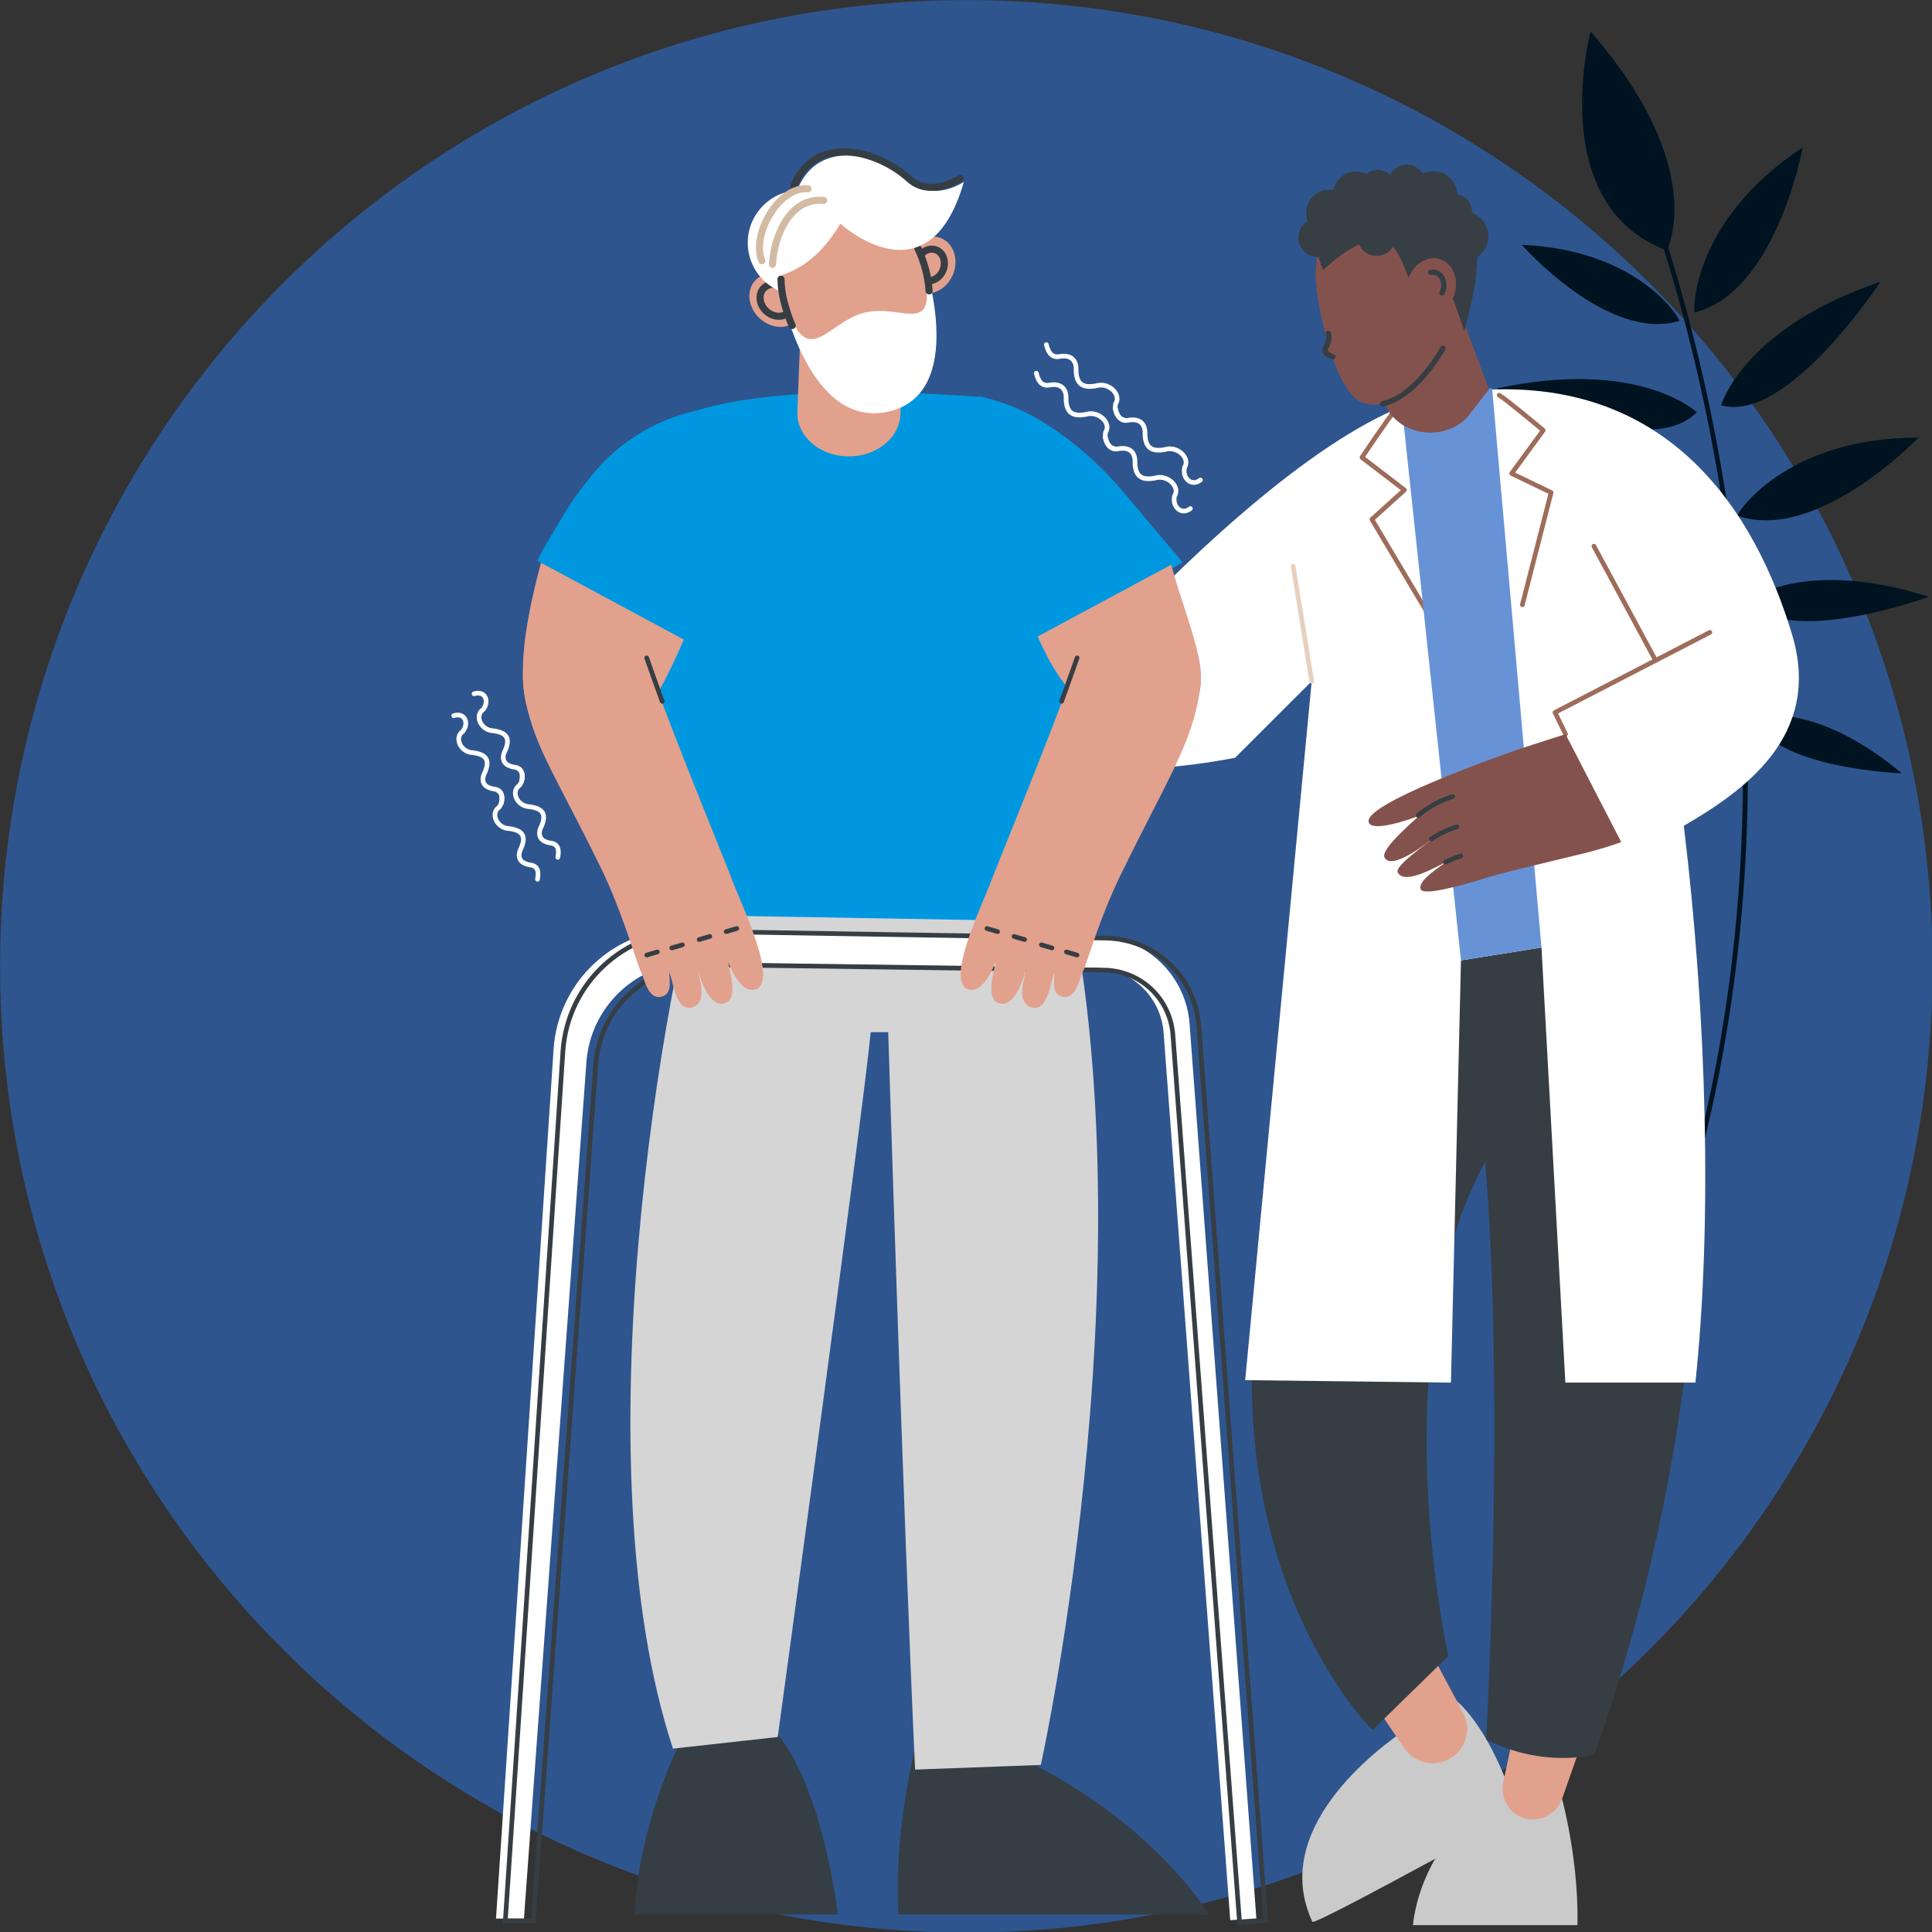 <?xml version="1.0" encoding="UTF-8" standalone="no"?>
<!DOCTYPE svg PUBLIC "-//W3C//DTD SVG 1.1//EN" "http://www.w3.org/Graphics/SVG/1.1/DTD/svg11.dtd">
<svg width="100%" height="100%" viewBox="0 0 483 483" version="1.1" xmlns="http://www.w3.org/2000/svg" xmlns:xlink="http://www.w3.org/1999/xlink" xml:space="preserve" xmlns:serif="http://www.serif.com/" style="fill-rule:evenodd;clip-rule:evenodd;stroke-linejoin:round;stroke-miterlimit:2;">
    <rect x="0" y="0" width="483" height="483" fill="#333333" stroke="none"/>
    <g transform="matrix(1,0,0,1,-1145,-454)">
        <g transform="matrix(0.264,0,0,0.264,1056.58,365.582)">
            <path d="M2165,1250C2165,1755.34 1755.34,2165 1250,2165C744.66,2165 335,1755.34 335,1250C335,744.66 744.66,335 1250,335C1755.34,335 2165,744.66 2165,1250Z" style="fill:rgb(46,85,142);fill-rule:nonzero;"/>
        </g>
        <g transform="matrix(0.264,0,0,0.264,1056.58,365.582)">
            <path d="M1940.98,1439.61C1940.79,1439.61 1940.61,1439.58 1940.42,1439.53C1939.24,1439.22 1938.54,1438.02 1938.85,1436.84C2006.41,1180.19 1988.22,938.735 1961.07,781.375C1931.64,610.825 1885.63,499.559 1885.17,498.454C1884.7,497.33 1885.23,496.038 1886.36,495.569C1887.48,495.104 1888.77,495.627 1889.24,496.753C1889.71,497.862 1935.88,609.49 1965.39,780.497C1982.73,880.919 1991.03,981.895 1990.05,1080.62C1988.83,1204.04 1973.04,1324.27 1943.11,1437.96C1942.85,1438.95 1941.96,1439.61 1940.98,1439.61Z" style="fill:rgb(0,19,33);fill-rule:nonzero;"/>
        </g>
        <g transform="matrix(0.264,0,0,0.264,1056.58,365.582)">
            <path d="M1913.32,572.175C1913.32,572.175 1954.25,494.505 1841.14,364.798C1841.14,364.798 1797.58,528.466 1913.32,572.175Z" style="fill:rgb(0,19,33);fill-rule:nonzero;"/>
        </g>
        <g transform="matrix(0.264,0,0,0.264,1056.58,365.582)">
            <path d="M1939.94,630.805C1937.87,631.341 1936.25,544.351 2042.01,474.509C2042.01,474.509 2017.37,610.834 1939.94,630.805Z" style="fill:rgb(0,19,33);fill-rule:nonzero;"/>
        </g>
        <g transform="matrix(0.264,0,0,0.264,1056.58,365.582)">
            <path d="M1964.81,718.709C1964.81,718.709 1984.87,646.299 2115.55,601.728C2115.55,601.728 2027.73,736.361 1964.81,718.709Z" style="fill:rgb(0,19,33);fill-rule:nonzero;"/>
        </g>
        <g transform="matrix(0.264,0,0,0.264,1056.58,365.582)">
            <path d="M1980.3,823.31C1978.27,822.61 2024.94,749.18 2151.69,749.326C2151.69,749.326 2055.89,849.397 1980.3,823.31Z" style="fill:rgb(0,19,33);fill-rule:nonzero;"/>
        </g>
        <g transform="matrix(0.264,0,0,0.264,1056.58,365.582)">
            <path d="M1990.29,903.479C1990.29,903.479 2043.55,862.379 2161.34,900.087C2161.34,900.087 2026.03,949.603 1990.29,903.479Z" style="fill:rgb(0,19,33);fill-rule:nonzero;"/>
        </g>
        <g transform="matrix(0.264,0,0,0.264,1056.58,365.582)">
            <path d="M1996.6,1013.49C1996.6,1013.49 2053.16,997.884 2135.81,1067.22C2135.81,1067.22 2010.23,1062.52 1996.6,1013.49Z" style="fill:rgb(0,19,33);fill-rule:nonzero;"/>
        </g>
        <g transform="matrix(0.264,0,0,0.264,1056.58,365.582)">
            <path d="M1925.1,638.874C1926.93,638.33 1888.37,571.506 1776.08,566.825C1776.08,566.825 1857.15,659.117 1925.1,638.874Z" style="fill:rgb(0,19,33);fill-rule:nonzero;"/>
        </g>
        <g transform="matrix(0.264,0,0,0.264,1056.58,365.582)">
            <path d="M1941.67,725.278C1941.67,725.278 1887.14,673.588 1752.19,702.812C1752.19,702.812 1896.87,772.855 1941.67,725.278Z" style="fill:rgb(0,19,33);fill-rule:nonzero;"/>
        </g>
        <g transform="matrix(0.264,0,0,0.264,1056.58,365.582)">
            <path d="M1955.89,835.134C1957.27,833.488 1879.41,794.652 1770.9,860.154C1770.9,860.154 1904.59,896.471 1955.89,835.134Z" style="fill:white;fill-rule:nonzero;"/>
        </g>
        <g transform="matrix(0.264,0,0,0.264,1056.58,365.582)">
            <path d="M1968.51,911.564C1968.51,911.564 1901.69,903.821 1820.22,996.887C1820.22,996.887 1961.68,969.512 1968.51,911.564Z" style="fill:white;fill-rule:nonzero;"/>
        </g>
        <g transform="matrix(0.264,0,0,0.264,1056.58,365.582)">
            <path d="M1977.08,1017.36C1977.08,1017.36 1920.58,1033.17 1885.54,1135.2C1885.54,1135.2 1990.7,1066.4 1977.08,1017.36Z" style="fill:white;fill-rule:nonzero;"/>
        </g>
        <g transform="matrix(0.264,0,0,0.264,1056.58,365.582)">
            <path d="M1711.27,1943.29C1711.27,1943.29 1745.34,1965.36 1772.04,2052.46C1643.75,2122.95 1578.97,2157.06 1577.67,2154.8C1577.65,2154.76 1577.64,2154.71 1577.66,2154.64C1572.46,2143.52 1569.87,2133.15 1568.8,2123.9C1559.02,2039.37 1666.78,1971.86 1675.76,1966.39C1687.59,1958.69 1699.43,1950.99 1711.27,1943.29Z" style="fill:rgb(202,202,202);fill-rule:nonzero;"/>
        </g>
        <g transform="matrix(0.264,0,0,0.264,1056.58,365.582)">
            <path d="M1680.14,1881.3L1720.39,1956.72C1728.94,1972.76 1722.73,1992.69 1706.58,2001.03C1691.91,2008.6 1673.89,2004.01 1664.64,1990.33L1627.93,1936.09L1680.14,1881.3Z" style="fill:rgb(226,161,141);fill-rule:nonzero;"/>
        </g>
        <g transform="matrix(0.264,0,0,0.264,1056.58,365.582)">
            <path d="M1634.67,1129.63C1634.67,1129.63 1525.24,1389.08 1520.46,1628.49C1515.89,1857.14 1634.67,1973.26 1634.67,1973.26L1706.46,1903.1C1706.46,1903.1 1621.73,1526.88 1795.96,1363.78L1819.21,1152.27L1634.67,1129.63Z" style="fill:rgb(54,62,68);fill-rule:nonzero;"/>
        </g>
        <g transform="matrix(0.264,0,0,0.264,1056.58,365.582)">
            <path d="M1810.62,2025.36C1810.62,2025.36 1830.08,2087.95 1828.73,2157.95L1673.02,2157.95C1673.05,2157.87 1677.93,2070.43 1770.14,2025.36L1810.62,2025.36Z" style="fill:rgb(202,202,202);fill-rule:nonzero;"/>
        </g>
        <g transform="matrix(0.264,0,0,0.264,1056.58,365.582)">
            <path d="M1840.18,1964.62C1839.2,1967.17 1823.04,2013.08 1814.2,2038.19C1809.01,2052.93 1793.14,2061.24 1778.2,2056.64C1777.96,2056.57 1777.72,2056.49 1777.47,2056.41C1763.4,2051.79 1755.35,2036.97 1758.45,2022.49L1774.67,1946.91L1840.18,1964.62Z" style="fill:rgb(226,161,141);fill-rule:nonzero;"/>
        </g>
        <g transform="matrix(0.264,0,0,0.264,1056.58,365.582)">
            <path d="M1844.84,1996.39C1844.84,1996.39 1797.04,2009.86 1742.25,1982.14C1742.25,1982.14 1770.17,1483.49 1719.93,1292.93L1737.32,1162.02L1924.67,1190.47C1924.67,1190.47 2003.25,1548.47 1844.84,1996.39Z" style="fill:rgb(54,62,68);fill-rule:nonzero;"/>
        </g>
        <g transform="matrix(0.264,0,0,0.264,1056.58,365.582)">
            <path d="M1316.66,1060.25C1298.49,1078.26 1284.45,1092.11 1281.43,1095.31C1266.42,1111.17 1172.78,1209.42 1185.51,1222.69C1192.98,1230.48 1220.71,1200.97 1225.91,1195.36C1223.94,1201.96 1207.18,1240.9 1214.63,1246.15C1227.44,1255.18 1246.99,1209.97 1247.52,1209.7C1244.84,1216.2 1227.11,1248.77 1232.43,1253.06C1243.81,1262.26 1263.96,1230.34 1269.07,1223.98C1269.4,1225.35 1252.42,1251.31 1259.78,1257.69C1265.61,1262.75 1296.75,1232.74 1304.27,1226C1317.61,1211.92 1348.94,1170.43 1376.76,1146.47C1386.94,1137.71 1391.68,1131.01 1399.97,1122.26L1316.66,1060.25Z" style="fill:rgb(132,82,77);fill-rule:nonzero;"/>
        </g>
        <g transform="matrix(0.264,0,0,0.264,1056.58,365.582)">
            <path d="M2031.98,935.848C1998.54,824.641 1914.42,675.933 1703.78,707.993C1621.6,720.501 1509.73,816.21 1421.21,905.287C1339.35,987.654 1210.31,824.47 1210.31,824.47L1230.16,985.422C1276.63,1043.6 1347.46,1082.36 1504.52,1052.53L1577.06,980.051L1514.08,1641.88L1708.93,1644.21L1718.42,1244.39L1794.66,1232.2L1817.28,1644.21L1940.43,1644.21C1956.45,1492.94 1951.24,1296.84 1929.44,1116.93C1984.87,1084.63 2061.08,1032.6 2031.98,935.848Z" style="fill:white;fill-rule:nonzero;"/>
        </g>
        <g transform="matrix(0.264,0,0,0.264,1056.58,365.582)">
            <path d="M1817.44,1032.32C1816.63,1032.32 1815.84,1031.86 1815.46,1031.08L1805.44,1010.55C1804.91,1009.48 1805.34,1008.18 1806.4,1007.63L1953.13,931.793C1954.21,931.236 1955.54,931.658 1956.1,932.741C1956.66,933.822 1956.24,935.153 1955.15,935.712L1810.34,1010.56L1819.42,1029.14C1819.96,1030.24 1819.5,1031.56 1818.41,1032.09C1818.1,1032.24 1817.77,1032.32 1817.44,1032.32Z" style="fill:rgb(158,108,90);fill-rule:nonzero;"/>
        </g>
        <g transform="matrix(0.264,0,0,0.264,1056.58,365.582)">
            <path d="M1902.71,962.541C1901.92,962.541 1901.16,962.121 1900.77,961.382L1842.37,853.176C1841.79,852.106 1842.19,850.767 1843.26,850.189C1844.33,849.606 1845.67,850.011 1846.25,851.083L1904.65,959.289C1905.23,960.359 1904.83,961.699 1903.75,962.276C1903.42,962.457 1903.06,962.541 1902.71,962.541Z" style="fill:rgb(158,108,90);fill-rule:nonzero;"/>
        </g>
        <g transform="matrix(0.264,0,0,0.264,1056.58,365.582)">
            <path d="M1577.06,982.255C1575.99,982.255 1575.06,981.484 1574.88,980.401L1557.37,871.478C1557.17,870.274 1557.99,869.144 1559.19,868.95C1560.38,868.741 1561.53,869.574 1561.72,870.776L1579.24,979.699C1579.43,980.903 1578.61,982.033 1577.41,982.227C1577.29,982.246 1577.17,982.255 1577.06,982.255Z" style="fill:rgb(230,208,190);fill-rule:nonzero;"/>
        </g>
        <g transform="matrix(0.264,0,0,0.264,1056.58,365.582)">
            <path d="M1690.16,923.328C1689.41,923.328 1688.67,922.942 1688.26,922.249L1632.18,827.872C1631.65,826.97 1631.82,825.814 1632.6,825.11L1661.44,799.052L1623.34,769.852C1622.42,769.145 1622.2,767.845 1622.84,766.878C1623.87,765.338 1648.04,729.092 1653.71,722.95C1654.54,722.052 1655.94,722.002 1656.83,722.822C1657.72,723.649 1657.78,725.044 1656.96,725.938C1652.19,731.097 1632.62,760.195 1627.66,767.608L1666.23,797.162C1666.75,797.56 1667.06,798.169 1667.09,798.824C1667.11,799.477 1666.85,800.109 1666.36,800.549L1636.9,827.172L1692.05,919.997C1692.68,921.043 1692.33,922.395 1691.29,923.018C1690.93,923.229 1690.54,923.328 1690.16,923.328Z" style="fill:rgb(158,108,90);fill-rule:nonzero;"/>
        </g>
        <g transform="matrix(0.264,0,0,0.264,1056.58,365.582)">
            <path d="M1776.54,909.873C1776.36,909.873 1776.18,909.851 1776,909.804C1774.82,909.502 1774.11,908.301 1774.41,907.121L1801.21,802.521L1765.44,785.268C1764.85,784.984 1764.42,784.452 1764.26,783.817C1764.1,783.182 1764.23,782.51 1764.62,781.98L1793.3,742.767C1786.45,737.05 1759.49,714.636 1753.47,711.025C1752.42,710.399 1752.08,709.044 1752.71,708C1753.34,706.956 1754.69,706.618 1755.74,707.245C1762.91,711.544 1796.3,739.522 1797.72,740.711C1798.61,741.458 1798.77,742.765 1798.08,743.704L1769.74,782.447L1804.75,799.334C1805.7,799.791 1806.19,800.85 1805.93,801.867L1778.68,908.215C1778.42,909.211 1777.53,909.873 1776.54,909.873Z" style="fill:rgb(158,108,90);fill-rule:nonzero;"/>
        </g>
        <g transform="matrix(0.264,0,0,0.264,1056.58,365.582)">
            <path d="M1662.5,720.857L1718.42,1244.39L1794.66,1232.2L1747.9,702.559C1708.21,704.059 1667.88,705.299 1662.5,720.857Z" style="fill:rgb(103,147,214);fill-rule:nonzero;"/>
        </g>
        <g transform="matrix(0.264,0,0,0.264,1056.58,365.582)">
            <path d="M1817.44,1030.11C1793.62,1037.76 1775.23,1043.61 1771.17,1045.05C1751.06,1052.22 1625.85,1096.36 1631.06,1113.57C1634.12,1123.68 1671.38,1110.24 1678.4,1107.66C1673.76,1112.54 1641.88,1139.06 1646.04,1146.94C1653.21,1160.49 1690.31,1129.74 1690.88,1129.75C1685.67,1134.23 1655.77,1154.76 1658.5,1160.86C1664.35,1173.92 1696.07,1155.03 1703.34,1151.75C1703.02,1153.09 1676.71,1168.2 1680.29,1177.02C1683.14,1184.02 1723.6,1171.66 1733.14,1169.12C1751.02,1162.76 1799.47,1151.69 1834.35,1143.14C1847.11,1140.01 1859.08,1136.35 1870.19,1132.39L1817.44,1030.11Z" style="fill:rgb(132,82,77);fill-rule:nonzero;"/>
        </g>
        <g transform="matrix(0.264,0,0,0.264,1056.58,365.582)">
            <path d="M1677.89,1109.21C1677.25,1109.21 1676.63,1108.94 1676.19,1108.41C1675.41,1107.47 1675.54,1106.08 1676.48,1105.31C1680.01,1102.39 1683.76,1099.69 1687.64,1097.3C1694.6,1092.99 1702.13,1089.54 1710.01,1087.04C1711.16,1086.66 1712.41,1087.31 1712.78,1088.47C1713.14,1089.63 1712.5,1090.87 1711.34,1091.24C1703.81,1093.63 1696.61,1096.93 1689.95,1101.05C1686.25,1103.34 1682.66,1105.91 1679.29,1108.7C1678.88,1109.04 1678.38,1109.21 1677.89,1109.21Z" style="fill:rgb(54,62,68);fill-rule:nonzero;"/>
        </g>
        <g transform="matrix(0.264,0,0,0.264,1056.58,365.582)">
            <path d="M1690.3,1131.58C1689.58,1131.58 1688.88,1131.23 1688.46,1130.59C1687.79,1129.58 1688.07,1128.21 1689.08,1127.54C1689.89,1127.01 1690.71,1126.48 1691.55,1125.96C1698.52,1121.65 1706.04,1118.2 1713.92,1115.7C1715.09,1115.32 1716.32,1115.97 1716.69,1117.13C1717.06,1118.29 1716.42,1119.53 1715.26,1119.9C1707.72,1122.29 1700.53,1125.59 1693.87,1129.71C1693.06,1130.21 1692.28,1130.71 1691.51,1131.22C1691.14,1131.46 1690.72,1131.58 1690.3,1131.58Z" style="fill:rgb(54,62,68);fill-rule:nonzero;"/>
        </g>
        <g transform="matrix(0.264,0,0,0.264,1056.58,365.582)">
            <path d="M1703.75,1153.57C1702.94,1153.57 1702.17,1153.13 1701.78,1152.36C1701.23,1151.27 1701.67,1149.94 1702.75,1149.39C1707.53,1146.98 1712.56,1144.92 1717.7,1143.3C1718.87,1142.93 1720.1,1143.57 1720.47,1144.73C1720.83,1145.89 1720.19,1147.13 1719.03,1147.5C1714.12,1149.06 1709.31,1151.02 1704.74,1153.33C1704.42,1153.49 1704.08,1153.57 1703.75,1153.57Z" style="fill:rgb(54,62,68);fill-rule:nonzero;"/>
        </g>
        <g transform="matrix(0.306,0,0,0.272,982.393,360.227)">
            <path d="M1663.92,718.446C1676.27,747.733 1716.54,750.86 1733.26,723.831L1747.9,702.559L1712.02,594.815L1643.85,607.076L1663.92,718.446Z" style="fill:rgb(132,82,77);fill-rule:nonzero;"/>
        </g>
        <g transform="matrix(0.306,0,0,0.306,982.393,340.072)">
            <path d="M1659.73,543.978C1656.75,544.126 1628.22,545.978 1614.08,567.758C1603.56,583.965 1604.76,602.599 1611.5,633.55C1619.43,669.998 1631.27,695.45 1643.19,700.614C1672.37,713.258 1705.76,672.311 1719.89,637.381C1730.08,612.168 1724.12,582.511 1706.34,561.68C1688.61,540.906 1661.63,543.883 1659.73,543.978Z" style="fill:rgb(132,82,77);fill-rule:nonzero;"/>
        </g>
        <g transform="matrix(0.306,0,0,0.306,982.393,340.072)">
            <path d="M1747.37,565.43C1747.37,556.58 1741.74,549.065 1733.87,546.219C1733.91,545.811 1733.93,545.4 1733.93,544.983C1733.93,537.936 1728.73,532.12 1721.95,531.131C1721.69,520.608 1713.1,512.152 1702.51,512.152C1699.37,512.152 1696.4,512.917 1693.77,514.244C1691.14,509.78 1686.29,506.776 1680.73,506.776C1674.88,506.776 1669.81,510.102 1667.29,514.961C1664.61,512.574 1661.09,511.111 1657.22,511.111C1653.63,511.111 1650.33,512.369 1647.73,514.458C1645.19,513.188 1642.33,512.455 1639.29,512.455C1630.12,512.455 1622.47,518.99 1620.74,527.66C1619.66,527.468 1618.55,527.35 1617.42,527.35C1606.96,527.35 1598.49,535.825 1598.49,546.278C1598.49,548.608 1598.93,550.832 1599.7,552.895C1595.16,555.69 1592.12,560.692 1592.12,566.417C1592.12,575.191 1599.24,582.303 1608.01,582.303C1608.22,582.303 1608.42,582.28 1608.63,582.272C1610.17,587.941 1612.04,591.971 1612.41,593.199C1613.49,591.661 1627.46,578.685 1641.69,572.052C1644.2,577.516 1649.71,581.317 1656.11,581.317C1661.73,581.317 1666.66,578.393 1669.48,573.991C1675.1,580.021 1678.48,589.982 1682.65,600.223C1686.05,598.332 1693.47,594.925 1701.96,596.711C1715.09,599.474 1721.47,625.584 1727.71,642.751C1734.74,617.309 1738.24,597.958 1738.22,582.47C1743.73,578.808 1747.37,572.547 1747.37,565.43Z" style="fill:rgb(55,62,68);fill-rule:nonzero;"/>
        </g>
        <g transform="matrix(0.306,0,0,0.306,982.393,340.072)">
            <path d="M1661,704.454C1659.98,704.454 1659.06,703.746 1658.84,702.71C1658.59,701.519 1659.35,700.348 1660.54,700.094C1676.31,696.724 1694.18,680.184 1708.34,655.849C1708.95,654.796 1710.3,654.441 1711.36,655.052C1712.41,655.664 1712.77,657.014 1712.15,658.066C1697.38,683.457 1678.43,700.781 1661.46,704.404C1661.3,704.439 1661.15,704.454 1661,704.454Z" style="fill:rgb(54,62,68);fill-rule:nonzero;"/>
        </g>
        <g transform="matrix(0.306,0,0,0.306,982.393,340.072)">
            <path d="M1616.66,644.666C1617.03,646.444 1617.32,649.095 1616.48,652.011C1615.47,655.528 1613.57,656.827 1613.93,658.901C1614.17,660.292 1615.44,662.143 1620.37,663.823L1616.66,644.666Z" style="fill:rgb(132,82,77);fill-rule:nonzero;"/>
        </g>
        <g transform="matrix(0.306,0,0,0.306,982.393,340.072)">
            <path d="M1620.37,666.027C1620.13,666.027 1619.89,665.99 1619.66,665.908C1614.83,664.263 1612.24,662.093 1611.76,659.277C1611.43,657.354 1612.21,655.933 1612.97,654.559C1613.47,653.653 1613.98,652.714 1614.36,651.405C1614.92,649.463 1614.96,647.346 1614.5,645.116C1614.25,643.922 1615.02,642.755 1616.21,642.508C1617.4,642.254 1618.57,643.022 1618.81,644.215C1619.43,647.157 1619.35,649.984 1618.6,652.621C1618.08,654.406 1617.39,655.67 1616.83,656.687C1616.25,657.733 1616.04,658.162 1616.1,658.527C1616.24,659.305 1617.62,660.554 1621.08,661.736C1622.23,662.127 1622.85,663.38 1622.46,664.533C1622.14,665.45 1621.29,666.027 1620.37,666.027Z" style="fill:rgb(54,62,68);fill-rule:nonzero;"/>
        </g>
        <g transform="matrix(0.306,0,0,0.306,982.393,340.072)">
            <path d="M1681.81,600.668C1678.02,613.071 1683.45,625.721 1693.93,628.922C1704.41,632.124 1715.98,624.665 1719.77,612.262C1723.56,599.859 1718.13,587.21 1707.65,584.008C1697.16,580.807 1685.6,588.266 1681.81,600.668Z" style="fill:rgb(132,82,77);fill-rule:nonzero;"/>
        </g>
        <g transform="matrix(0.306,0,0,0.306,982.393,340.072)">
            <path d="M1709.54,613.856C1709.2,613.856 1708.86,613.781 1708.54,613.619C1707.46,613.07 1707.02,611.746 1707.57,610.659C1707.87,610.063 1708.12,609.425 1708.33,608.766C1709.89,603.637 1707.79,598.431 1703.63,597.161C1702.66,596.868 1701.65,596.803 1700.61,596.978C1699.39,597.169 1698.27,596.368 1698.07,595.169C1697.87,593.968 1698.68,592.831 1699.88,592.628C1701.6,592.337 1703.29,592.445 1704.92,592.945C1711.4,594.923 1714.82,602.602 1712.54,610.056C1712.27,610.956 1711.92,611.826 1711.5,612.644C1711.12,613.413 1710.34,613.856 1709.54,613.856Z" style="fill:rgb(54,62,68);fill-rule:nonzero;"/>
        </g>
        <g transform="matrix(0.264,0,0,0.264,1056.58,365.582)">
            <path d="M935.668,2147.89L1128.34,2147.89C1128.34,2147.89 1110.8,1992.82 1048.77,1956.83L993.168,1956.83C993.168,1956.83 941.021,2044.09 935.668,2147.89Z" style="fill:rgb(53,62,68);fill-rule:nonzero;"/>
        </g>
        <g transform="matrix(0.264,0,0,0.264,1056.58,365.582)">
            <path d="M1212.52,1948.93C1212.52,1948.93 1180.06,2047.44 1185.74,2147.89L1479.62,2147.89C1479.62,2147.89 1415.99,2039.44 1254.41,1979.8L1212.52,1948.93Z" style="fill:rgb(53,62,68);fill-rule:nonzero;"/>
        </g>
        <g transform="matrix(0.264,0,0,0.264,1056.58,365.582)">
            <path d="M1006.89,1124.23C962.201,1270.54 883.624,1721.42 972.193,1990.82L1071.41,1979.8C1071.41,1979.8 1150.99,1398.18 1159.49,1312.33L1176.04,1312.33C1176.04,1312.33 1190,1762.09 1201.49,2010.66L1320.55,2006.25C1320.55,2006.25 1433.56,1495.74 1333.43,1124.23L1295.99,1092.47L1058.2,1092.47L1006.89,1124.23Z" style="fill:rgb(213,213,213);fill-rule:nonzero;"/>
        </g>
        <g transform="matrix(0.264,0,0,0.264,1056.58,365.582)">
            <path d="M994.345,723.767C982.581,727.455 944.265,1130.21 944.265,1130.21L944.265,1200.76L1372,1208.11L1376.41,1193.41L1359.8,901.237C1359.8,901.237 1279.98,736.824 1267.51,711.359C1267.51,711.359 1088.98,694.096 994.345,723.767Z" style="fill:rgb(0,151,225);fill-rule:nonzero;"/>
        </g>
        <g transform="matrix(0.264,0,0,0.264,1056.58,365.582)">
            <path d="M989.832,954.555L1011.92,888.886L995.937,723.417L994.344,723.768C952.743,732.934 915.874,756.868 890.568,791.137C890.568,791.137 879.403,804.504 869.944,820.336C858.627,839.279 844.134,862.891 844.038,866.086C891.67,891.515 942.198,929.126 989.832,954.555Z" style="fill:rgb(0,151,225);fill-rule:nonzero;"/>
        </g>
        <g transform="matrix(0.264,0,0,0.264,1056.58,365.582)">
            <path d="M1280.87,942.061L1243.77,876.393C1208.56,825.164 1213.82,770.015 1259.75,710.924L1263.23,710.555C1289.97,716.447 1311.03,726.305 1334.38,742.26C1358.34,758.636 1379.79,778.428 1398.5,800.615L1454.76,867.316C1394.05,903.844 1292.99,976.235 1280.87,942.061Z" style="fill:rgb(0,151,225);fill-rule:nonzero;"/>
        </g>
        <g transform="matrix(0.264,0,0,0.264,1056.58,365.582)">
            <path d="M982.841,1214.6L1372.98,1221.05C1419.61,1221.82 1457.96,1258.01 1461.43,1304.51L1524.66,2151.61L1499.93,2153.29L1436.82,1312.81C1434.24,1278.5 1405.89,1251.84 1371.49,1251.37L993.469,1246.18C939.422,1245.44 894.16,1286.94 890.228,1340.85L831.084,2151.77L804.626,2151.77L859.157,1328.45C863.452,1263.6 917.857,1213.52 982.841,1214.6Z" style="fill:white;fill-rule:nonzero;"/>
        </g>
        <g transform="matrix(0.264,0,0,0.264,1056.58,365.582)">
            <path d="M1000.87,1246.17C1001.35,1246.17 1001.83,1246.17 1002.32,1246.18L1380.34,1251.37C1416.14,1251.86 1445.15,1279.15 1447.83,1314.85L1510.78,2153.14L1531.11,2151.76L1468.05,1306.88C1464.64,1261.22 1427.55,1226.22 1381.77,1225.46L991.623,1219.01C990.949,1219 990.271,1218.99 989.597,1218.99C926.617,1218.99 874.354,1267.73 870.177,1330.81L815.801,2151.77L837.854,2151.77L896.848,1342.89C900.822,1288.39 946.379,1246.17 1000.87,1246.17ZM1506.71,2157.84L1506.55,2155.66L1443.44,1315.18C1440.93,1281.78 1413.78,1256.24 1380.28,1255.78L1002.26,1250.59C949.397,1249.89 905.088,1290.55 901.245,1343.21L841.954,2156.18L811.09,2156.18L811.245,2153.83L865.776,1330.51C870.108,1265.12 924.303,1214.58 989.597,1214.58C990.296,1214.58 990.992,1214.59 991.696,1214.6L1381.84,1221.05C1429.91,1221.85 1468.87,1258.6 1472.44,1306.55L1535.84,2155.86L1506.71,2157.84Z" style="fill:rgb(54,62,68);fill-rule:nonzero;"/>
        </g>
        <g transform="matrix(0.264,0,0,0.264,1056.58,365.582)">
            <path d="M1317.61,937.651C1346.81,1005.24 1389.78,1037.01 1444.02,1017.39C1496.8,998.308 1462.81,938.908 1444.02,869.669L1317.61,937.651Z" style="fill:rgb(226,161,141);fill-rule:nonzero;"/>
        </g>
        <g transform="matrix(0.264,0,0,0.264,1056.58,365.582)">
            <path d="M1346.69,982.681C1328.17,1034.93 1278.47,1155.82 1274.09,1167.81C1265.9,1190.23 1228.55,1266.24 1252.62,1272.11C1263.97,1274.88 1273.45,1257.35 1277.79,1245.6C1275.22,1259.68 1267.83,1282.91 1282.79,1285.36C1298.19,1287.89 1306.37,1252.68 1306.79,1252.19C1305.51,1259.68 1296.14,1285.13 1312.23,1289.04C1327.73,1292.8 1329.89,1263 1333.51,1255.61C1333.09,1265.33 1330.83,1276.3 1340.94,1278.74C1354.48,1282 1357.13,1259.83 1361.11,1253.59C1368.4,1233.68 1377.98,1200.85 1395.52,1164.75C1436.71,1079.95 1460.21,1044.68 1469.35,999.312C1473.57,978.38 1476.93,947.845 1446.48,922.017C1412.9,942.332 1380.26,962.367 1346.69,982.681Z" style="fill:rgb(226,161,141);fill-rule:nonzero;"/>
        </g>
        <g transform="matrix(0.264,0,0,0.264,1056.58,365.582)">
            <path d="M1340.2,1001.27C1339.95,1001.27 1339.69,1001.22 1339.44,1001.13C1338.29,1000.71 1337.71,999.441 1338.13,998.298C1341.09,990.251 1346.32,975.494 1349.78,965.729C1351.19,961.746 1352.31,958.6 1352.84,957.1C1353.26,955.952 1354.52,955.355 1355.67,955.769C1356.81,956.182 1357.41,957.444 1357,958.589C1356.46,960.088 1355.34,963.225 1353.94,967.202C1350.47,976.978 1345.24,991.75 1342.27,999.822C1341.94,1000.71 1341.1,1001.27 1340.2,1001.27Z" style="fill:rgb(54,62,68);fill-rule:nonzero;"/>
        </g>
        <g transform="matrix(0.264,0,0,0.264,1056.58,365.582)">
            <path d="M1279.64,1219.35C1279.44,1219.35 1279.23,1219.32 1279.02,1219.26L1268.94,1216.31C1267.77,1215.97 1267.1,1214.74 1267.44,1213.57C1267.79,1212.41 1269.01,1211.74 1270.18,1212.07L1280.26,1215.02C1281.43,1215.37 1282.1,1216.59 1281.76,1217.76C1281.48,1218.72 1280.6,1219.35 1279.64,1219.35Z" style="fill:rgb(54,62,68);fill-rule:nonzero;"/>
        </g>
        <g transform="matrix(0.264,0,0,0.264,1056.58,365.582)">
            <path d="M1305.21,1226.87C1305.01,1226.87 1304.8,1226.84 1304.59,1226.78L1294.51,1223.83C1293.34,1223.49 1292.67,1222.26 1293.02,1221.09C1293.36,1219.93 1294.58,1219.26 1295.75,1219.6L1305.83,1222.55C1307,1222.89 1307.67,1224.11 1307.33,1225.28C1307.05,1226.24 1306.17,1226.87 1305.21,1226.87Z" style="fill:rgb(54,62,68);fill-rule:nonzero;"/>
        </g>
        <g transform="matrix(0.264,0,0,0.264,1056.58,365.582)">
            <path d="M1331.16,1234.81C1330.96,1234.81 1330.75,1234.78 1330.54,1234.72L1320.46,1231.77C1319.29,1231.43 1318.63,1230.21 1318.97,1229.04C1319.31,1227.87 1320.54,1227.21 1321.7,1227.54L1331.78,1230.49C1332.95,1230.83 1333.62,1232.06 1333.28,1233.23C1333,1234.19 1332.12,1234.81 1331.16,1234.81Z" style="fill:rgb(54,62,68);fill-rule:nonzero;"/>
        </g>
        <g transform="matrix(0.264,0,0,0.264,1056.58,365.582)">
            <path d="M1354.85,1241.53C1354.64,1241.53 1354.43,1241.51 1354.23,1241.45L1344.15,1238.5C1342.98,1238.15 1342.31,1236.93 1342.65,1235.76C1342.99,1234.59 1344.22,1233.92 1345.39,1234.26L1355.47,1237.21C1356.63,1237.56 1357.31,1238.78 1356.96,1239.95C1356.68,1240.91 1355.8,1241.53 1354.85,1241.53Z" style="fill:rgb(54,62,68);fill-rule:nonzero;"/>
        </g>
        <g transform="matrix(0.264,0,0,0.264,1056.58,365.582)">
            <path d="M982.482,940.591C953.283,1008.17 920.82,1062.92 866.572,1043.3C813.8,1024.22 828.467,937.07 847.253,867.832L982.482,940.591Z" style="fill:rgb(226,161,141);fill-rule:nonzero;"/>
        </g>
        <g transform="matrix(0.264,0,0,0.264,1056.58,365.582)">
            <path d="M955.516,982.677C974.033,1034.93 1023.73,1155.81 1028.11,1167.8C1036.3,1190.22 1073.65,1266.23 1049.59,1272.11C1038.24,1274.88 1028.75,1257.34 1024.41,1245.59C1026.99,1259.68 1034.37,1282.9 1019.41,1285.36C1004.01,1287.88 995.829,1252.67 995.411,1252.18C996.696,1259.67 1006.06,1285.13 989.97,1289.04C974.473,1292.8 972.314,1263 968.694,1255.61C969.114,1265.33 971.375,1276.29 961.266,1278.73C947.723,1282 945.075,1259.83 941.096,1253.59C933.803,1233.68 922.117,1194.24 904.578,1158.13C863.388,1073.34 841.995,1044.67 832.854,999.308C828.636,978.375 825.276,947.84 855.725,922.013C889.299,942.327 921.941,962.363 955.516,982.677Z" style="fill:rgb(226,161,141);fill-rule:nonzero;"/>
        </g>
        <g transform="matrix(0.264,0,0,0.264,1056.58,365.582)">
            <path d="M962.002,1001.26C961.104,1001.26 960.262,1000.71 959.933,999.818C956.968,991.763 951.745,977.018 948.289,967.26C946.87,963.255 945.75,960.092 945.208,958.585C944.796,957.44 945.391,956.178 946.538,955.765C947.675,955.354 948.943,955.948 949.359,957.095C949.901,958.604 951.023,961.774 952.446,965.79C955.898,975.535 961.115,990.264 964.071,998.293C964.491,999.437 963.908,1000.7 962.764,1001.13C962.512,1001.22 962.256,1001.26 962.002,1001.26Z" style="fill:rgb(54,62,68);fill-rule:nonzero;"/>
        </g>
        <g transform="matrix(0.264,0,0,0.264,1056.58,365.582)">
            <path d="M1022.56,1219.34C1021.6,1219.34 1020.72,1218.72 1020.44,1217.76C1020.1,1216.59 1020.77,1215.36 1021.94,1215.02L1032.02,1212.07C1033.19,1211.72 1034.41,1212.4 1034.76,1213.57C1035.1,1214.74 1034.43,1215.96 1033.26,1216.3L1023.18,1219.25C1022.97,1219.31 1022.76,1219.34 1022.56,1219.34Z" style="fill:rgb(54,62,68);fill-rule:nonzero;"/>
        </g>
        <g transform="matrix(0.264,0,0,0.264,1056.58,365.582)">
            <path d="M996.991,1226.86C996.035,1226.86 995.156,1226.24 994.874,1225.28C994.532,1224.11 995.204,1222.88 996.373,1222.54L1006.45,1219.59C1007.63,1219.25 1008.85,1219.92 1009.19,1221.09C1009.53,1222.26 1008.86,1223.48 1007.69,1223.82L997.608,1226.77C997.402,1226.83 997.195,1226.86 996.991,1226.86Z" style="fill:rgb(54,62,68);fill-rule:nonzero;"/>
        </g>
        <g transform="matrix(0.264,0,0,0.264,1056.58,365.582)">
            <path d="M971.039,1234.81C970.083,1234.81 969.204,1234.18 968.922,1233.22C968.58,1232.05 969.251,1230.83 970.421,1230.49L980.5,1227.54C981.671,1227.19 982.894,1227.87 983.236,1229.03C983.579,1230.2 982.907,1231.43 981.74,1231.77L971.657,1234.72C971.45,1234.78 971.243,1234.81 971.039,1234.81Z" style="fill:rgb(54,62,68);fill-rule:nonzero;"/>
        </g>
        <g transform="matrix(0.264,0,0,0.264,1056.58,365.582)">
            <path d="M947.354,1241.53C946.398,1241.53 945.52,1240.91 945.238,1239.95C944.895,1238.78 945.567,1237.55 946.734,1237.21L956.815,1234.26C957.991,1233.93 959.209,1234.59 959.552,1235.75C959.894,1236.92 959.225,1238.15 958.055,1238.49L947.974,1241.44C947.768,1241.5 947.559,1241.53 947.354,1241.53Z" style="fill:rgb(54,62,68);fill-rule:nonzero;"/>
        </g>
        <g transform="matrix(0.402,0,0,0.402,896.188,265.447)">
            <path d="M1112.17,644.683C1119.36,651.498 1120.49,661.982 1114.69,668.101C1108.89,674.22 1098.36,673.656 1091.17,666.841C1083.98,660.026 1082.85,649.541 1088.65,643.422C1094.45,637.304 1104.98,637.868 1112.17,644.683Z" style="fill:rgb(226,161,141);fill-rule:nonzero;"/>
        </g>
        <g transform="matrix(0.402,0,0,0.402,896.188,265.447)">
            <path d="M1103.29,667.921C1099.99,667.921 1096.54,666.591 1093.83,664.024C1091.37,661.684 1089.81,658.646 1089.47,655.466C1089.12,652.154 1090.1,649.088 1092.24,646.833C1095.68,643.201 1101.33,642.551 1106.3,645.204C1107.38,645.776 1107.78,647.111 1107.21,648.186C1106.64,649.262 1105.3,649.665 1104.23,649.092C1101.02,647.385 1097.5,647.695 1095.44,649.868C1094.2,651.168 1093.64,652.989 1093.86,654.994C1094.09,657.132 1095.16,659.204 1096.87,660.825C1099.98,663.779 1104.43,664.399 1107.21,662.274C1108.18,661.535 1109.57,661.718 1110.3,662.685C1111.04,663.652 1110.86,665.034 1109.89,665.775C1108,667.22 1105.69,667.921 1103.29,667.921Z" style="fill:rgb(54,62,68);fill-rule:nonzero;"/>
        </g>
        <g transform="matrix(0.402,0,0,0.402,896.188,265.447)">
            <path d="M1183.24,628.396C1179.73,637.662 1183.29,647.59 1191.17,650.573C1199.06,653.555 1208.29,648.462 1211.8,639.196C1215.3,629.931 1211.75,620.002 1203.86,617.02C1195.98,614.037 1186.74,619.13 1183.24,628.396Z" style="fill:rgb(226,161,141);fill-rule:nonzero;"/>
        </g>
        <g transform="matrix(0.402,0,0,0.402,896.188,265.447)">
            <path d="M1196.6,645.839L1196.48,645.839C1195.26,645.824 1194.29,644.827 1194.3,643.608C1194.32,642.392 1195.27,641.356 1196.53,641.429C1199.42,641.444 1202.21,639.242 1203.42,636.031C1204.19,634.018 1204.24,631.895 1203.58,630.048C1202.97,628.33 1201.79,627.068 1200.28,626.495C1198,625.632 1195.27,626.495 1193.33,628.696C1192.52,629.608 1191.13,629.69 1190.21,628.885C1189.3,628.078 1189.22,626.685 1190.02,625.771C1193.19,622.191 1197.83,620.86 1201.84,622.37C1204.58,623.408 1206.67,625.608 1207.73,628.564C1208.75,631.396 1208.68,634.602 1207.55,637.59C1205.68,642.538 1201.29,645.839 1196.6,645.839Z" style="fill:rgb(54,62,68);fill-rule:nonzero;"/>
        </g>
        <g transform="matrix(0.402,0,0,0.338,896.188,307.084)">
            <path d="M1145.37,772.208C1127.68,771.397 1114,756.399 1114.81,738.71L1117.78,647.781L1181.84,650.719L1178.86,741.649C1178.05,759.337 1163.06,773.02 1145.37,772.208Z" style="fill:rgb(226,161,141);fill-rule:nonzero;"/>
        </g>
        <g transform="matrix(0.402,0,0,0.402,896.188,265.447)">
            <path d="M1171.95,724.888C1121.88,736.796 1105.11,652.632 1105.11,652.632L1194.24,633.796C1194.24,633.796 1220.51,713.341 1171.95,724.888Z" style="fill:white;fill-rule:nonzero;"/>
        </g>
        <g transform="matrix(0.402,0,0,0.402,896.188,265.447)">
            <path d="M1148.81,614.331C1151.94,632.102 1140.07,649.047 1122.3,652.179C1104.53,655.311 1087.59,643.443 1084.45,625.672C1081.32,607.9 1093.19,590.955 1110.96,587.824C1128.73,584.692 1145.68,596.56 1148.81,614.331Z" style="fill:white;fill-rule:nonzero;"/>
        </g>
        <g transform="matrix(0.402,0,0,0.402,896.188,265.447)">
            <path d="M1192.91,635.354C1202.96,679.919 1180.65,657.938 1156.93,663.373C1133.21,668.808 1120.27,702.288 1107.03,655.036C1099.31,627.508 1116.05,607.896 1139.77,602.461C1163.48,597.026 1186.62,607.465 1192.91,635.354Z" style="fill:rgb(226,161,141);fill-rule:nonzero;"/>
        </g>
        <g transform="matrix(0.402,0,0,0.402,896.188,265.447)">
            <path d="M1196.72,652.143C1195.57,652.143 1194.6,651.241 1194.52,650.072C1194.01,641.655 1191.74,633.006 1187.77,624.363C1187.27,623.257 1187.75,621.948 1188.86,621.439C1189.96,620.938 1191.27,621.416 1191.78,622.525C1195.98,631.663 1198.38,640.841 1198.93,649.805C1199,651.021 1198.07,652.066 1196.86,652.139C1196.81,652.141 1196.77,652.143 1196.72,652.143Z" style="fill:rgb(54,62,68);fill-rule:nonzero;"/>
        </g>
        <g transform="matrix(0.402,0,0,0.402,896.188,265.447)">
            <path d="M1111.62,673.686C1110.8,673.686 1110.01,673.229 1109.63,672.443C1107.62,668.309 1105.11,660.439 1104.02,655.681C1103.03,651.375 1102.5,646.995 1102.43,642.661C1102.41,641.444 1103.38,640.441 1104.6,640.421C1105.75,640.398 1106.82,641.375 1106.84,642.592C1106.9,646.618 1107.4,650.69 1108.32,654.695C1109.33,659.124 1111.75,666.711 1113.6,670.518C1114.13,671.614 1113.67,672.932 1112.58,673.464C1112.27,673.614 1111.94,673.686 1111.62,673.686Z" style="fill:rgb(54,62,68);fill-rule:nonzero;"/>
        </g>
        <g transform="matrix(0.402,0,0,0.402,896.188,265.447)">
            <path d="M1098.71,641.296C1098.71,641.296 1122.48,640.646 1141.52,608.096C1141.52,608.096 1196.42,658.582 1218.34,582.171C1218.34,582.171 1199.8,594.587 1186.55,582.466C1165.45,563.181 1121.09,552.419 1112.04,596.48L1098.71,641.296Z" style="fill:white;fill-rule:nonzero;"/>
        </g>
        <g transform="matrix(0.402,0,0,0.402,896.188,265.447)">
            <path d="M1198.15,587.734C1193.06,587.734 1187.65,586.27 1182.85,581.888C1171.8,571.784 1152.31,562.685 1135.56,566.605C1125.7,568.916 1118.61,575.466 1114.5,586.076C1114.05,587.211 1112.77,587.779 1111.64,587.336C1110.51,586.895 1109.94,585.618 1110.38,584.483C1114.99,572.602 1123.35,564.937 1134.56,562.312C1152.85,558.027 1173.95,567.772 1185.83,578.633C1197.67,589.461 1214.74,578.25 1214.91,578.133C1215.92,577.457 1217.29,577.724 1217.97,578.738C1218.65,579.75 1218.38,581.12 1217.37,581.798C1217.23,581.886 1208.33,587.734 1198.15,587.734Z" style="fill:rgb(54,62,68);fill-rule:nonzero;"/>
        </g>
        <g transform="matrix(0.402,0,0,0.402,896.188,265.447)">
            <path d="M1092.72,633.385C1091.87,633.385 1091.06,632.888 1090.7,632.055C1086.87,623.19 1089.82,609.19 1097.87,598.007C1104.67,588.557 1113.33,583.529 1121.61,584.237C1122.83,584.339 1123.73,585.407 1123.63,586.619C1123.52,587.833 1122.44,588.752 1121.24,588.63C1114.53,588.051 1107.32,592.421 1101.45,600.584C1094.37,610.413 1091.55,622.912 1094.75,630.306C1095.23,631.424 1094.71,632.722 1093.6,633.204C1093.31,633.327 1093.01,633.385 1092.72,633.385Z" style="fill:rgb(211,187,163);fill-rule:nonzero;"/>
        </g>
        <g transform="matrix(0.402,0,0,0.402,896.188,265.447)">
            <path d="M1099.34,635.59C1099.3,635.59 1099.26,635.59 1099.22,635.586C1098,635.519 1097.07,634.479 1097.14,633.265C1097.74,622.223 1102.12,606.215 1112.44,597.434C1117.94,592.753 1124.34,590.744 1131.46,591.52C1132.68,591.646 1133.55,592.734 1133.42,593.944C1133.29,595.156 1132.21,596.015 1131,595.903C1125.11,595.277 1119.84,596.924 1115.29,600.793C1106.04,608.669 1102.1,623.336 1101.54,633.506C1101.47,634.681 1100.5,635.59 1099.34,635.59Z" style="fill:rgb(211,187,163);fill-rule:nonzero;"/>
        </g>
        <g transform="matrix(0.264,0,0,0.264,1056.58,365.582)">
            <path d="M1399.38,734.865C1399.27,734.865 1399.16,734.856 1399.05,734.839C1396.17,734.4 1393.51,732.548 1391.58,729.626C1389.05,725.815 1388.21,720.9 1389.33,716.477C1389.39,716.229 1389.5,715.993 1389.64,715.779C1391.24,713.441 1390.88,710.302 1388.71,707.382C1385.85,703.541 1379.74,700.374 1373.09,702.478C1372.99,702.51 1372.89,702.533 1372.79,702.551C1368.24,703.306 1361.67,703.892 1357.16,700.251C1353.83,697.566 1352.05,693.062 1351.74,686.482C1351.73,686.396 1351.73,686.31 1351.74,686.226C1351.95,683.153 1351.64,678.972 1348.99,676.508C1346.93,674.594 1343.75,673.931 1339.53,674.527C1336.15,675.361 1333.03,675.01 1330.48,673.446C1327.25,671.463 1325.07,667.739 1323.64,661.723C1323.36,660.539 1324.08,659.348 1325.27,659.066C1326.46,658.792 1327.64,659.514 1327.93,660.698C1329.06,665.435 1330.65,668.374 1332.79,669.685C1334.32,670.624 1336.25,670.792 1338.71,670.202C1344.44,669.384 1348.96,670.456 1351.99,673.279C1355.07,676.142 1356.51,680.675 1356.15,686.391C1356.42,691.574 1357.65,694.984 1359.92,696.819C1362.29,698.727 1366.1,699.179 1371.92,698.225C1380.6,695.544 1388.38,699.556 1392.24,704.747C1395.45,709.04 1395.92,714.04 1393.53,717.898C1392.84,721.007 1393.49,724.536 1395.25,727.189C1396.48,729.034 1398.1,730.233 1399.71,730.481C1400.92,730.664 1401.75,731.788 1401.56,732.994C1401.39,734.083 1400.46,734.865 1399.38,734.865Z" style="fill:white;fill-rule:nonzero;"/>
        </g>
        <g transform="matrix(0.264,0,0,0.264,1056.58,365.582)">
            <path d="M1465.45,794.038C1463.49,794.038 1461.58,793.478 1459.84,792.348C1455.12,789.284 1453.01,783.042 1454.59,776.817C1454.65,776.567 1454.76,776.33 1454.9,776.117C1456.5,773.779 1456.14,770.64 1453.97,767.72C1451.11,763.878 1445,760.709 1438.35,762.815C1438.25,762.847 1438.15,762.871 1438.05,762.888C1433.5,763.646 1426.93,764.232 1422.42,760.591C1419.09,757.906 1417.31,753.401 1417,746.821C1416.99,746.735 1416.99,746.649 1417,746.565C1417.21,743.493 1416.9,739.311 1414.25,736.848C1412.19,734.934 1409.01,734.273 1404.79,734.865C1401.41,735.694 1398.29,735.343 1395.75,733.786C1392.51,731.803 1390.33,728.078 1388.9,722.06C1388.62,720.876 1389.34,719.685 1390.53,719.403C1391.71,719.121 1392.9,719.851 1393.19,721.035C1394.32,725.772 1395.91,728.713 1398.05,730.025C1399.58,730.966 1401.52,731.136 1403.97,730.539C1409.7,729.721 1414.22,730.798 1417.25,733.618C1420.33,736.482 1421.77,741.014 1421.41,746.731C1421.67,751.914 1422.91,755.324 1425.18,757.159C1427.55,759.064 1431.36,759.514 1437.18,758.563C1445.87,755.882 1453.63,759.893 1457.5,765.084C1460.7,769.38 1461.18,774.377 1458.78,778.238C1457.84,782.454 1459.24,786.698 1462.24,788.65C1464.68,790.229 1467.55,789.895 1470.34,787.705C1471.29,786.956 1472.68,787.118 1473.44,788.076C1474.19,789.032 1474.02,790.418 1473.07,791.172C1470.65,793.073 1468.01,794.038 1465.45,794.038Z" style="fill:white;fill-rule:nonzero;"/>
        </g>
        <g transform="matrix(0.264,0,0,0.264,1056.58,365.582)">
            <path d="M1389.88,761.904C1389.76,761.904 1389.65,761.896 1389.54,761.878C1386.66,761.441 1384.01,759.589 1382.07,756.67C1379.54,752.859 1378.7,747.941 1379.82,743.516C1379.89,743.269 1379.99,743.032 1380.14,742.819C1381.73,740.48 1381.38,737.343 1379.2,734.424C1376.34,730.58 1370.23,727.413 1363.59,729.517C1363.49,729.549 1363.39,729.573 1363.28,729.59C1358.73,730.346 1352.16,730.929 1347.65,727.292C1344.32,724.609 1342.55,720.105 1342.23,713.523L1342.23,713.267C1342.44,710.194 1342.13,706.013 1339.48,703.55C1337.43,701.638 1334.24,700.977 1330.03,701.566C1326.65,702.4 1323.53,702.047 1320.98,700.488C1317.74,698.505 1315.57,694.78 1314.13,688.762C1313.85,687.578 1314.58,686.387 1315.76,686.105C1316.95,685.825 1318.14,686.555 1318.42,687.737C1319.55,692.474 1321.14,695.415 1323.28,696.726C1324.82,697.667 1326.75,697.837 1329.2,697.241C1334.92,696.425 1339.45,697.5 1342.49,700.32C1345.57,703.186 1347,707.716 1346.64,713.433C1346.91,718.615 1348.14,722.026 1350.42,723.86C1352.78,725.768 1356.59,726.213 1362.41,725.264C1371.09,722.582 1378.87,726.597 1382.74,731.788C1385.94,736.082 1386.41,741.079 1384.02,744.938C1383.34,748.049 1383.99,751.578 1385.75,754.23C1386.97,756.076 1388.6,757.275 1390.2,757.521C1391.41,757.704 1392.23,758.827 1392.05,760.031C1391.89,761.123 1390.95,761.904 1389.88,761.904Z" style="fill:white;fill-rule:nonzero;"/>
        </g>
        <g transform="matrix(0.264,0,0,0.264,1056.58,365.582)">
            <path d="M1455.94,821.077C1453.99,821.077 1452.07,820.519 1450.33,819.389C1445.62,816.325 1443.51,810.083 1445.08,803.858C1445.15,803.608 1445.25,803.372 1445.4,803.158C1446.99,800.82 1446.64,797.681 1444.46,794.761C1441.6,790.918 1435.49,787.75 1428.85,789.854C1428.75,789.886 1428.65,789.91 1428.54,789.927C1423.99,790.685 1417.42,791.269 1412.91,787.63C1409.58,784.947 1407.81,780.443 1407.49,773.861L1407.49,773.604C1407.7,770.532 1407.39,766.351 1404.74,763.887C1402.69,761.978 1399.5,761.314 1395.29,761.904C1391.91,762.737 1388.79,762.384 1386.24,760.825C1383,758.842 1380.83,755.117 1379.39,749.1C1379.11,747.915 1379.84,746.725 1381.02,746.442C1382.21,746.169 1383.4,746.89 1383.68,748.075C1384.81,752.812 1386.4,755.752 1388.54,757.064C1390.08,758.005 1392.01,758.173 1394.46,757.579C1400.19,756.763 1404.71,757.837 1407.75,760.658C1410.83,763.523 1412.26,768.054 1411.9,773.77C1412.17,778.953 1413.4,782.363 1415.68,784.198C1418.04,786.105 1421.85,786.553 1427.67,785.602C1436.34,782.925 1444.13,786.932 1448,792.125C1451.2,796.419 1451.67,801.418 1449.28,805.279C1448.34,809.495 1449.73,813.739 1452.74,815.69C1455.17,817.274 1458.04,816.938 1460.83,814.747C1461.79,813.997 1463.18,814.159 1463.93,815.117C1464.68,816.073 1464.52,817.459 1463.56,818.213C1461.14,820.114 1458.51,821.077 1455.94,821.077Z" style="fill:white;fill-rule:nonzero;"/>
        </g>
        <g transform="matrix(0.264,0,0,0.264,1056.58,365.582)">
            <path d="M807.423,1099.5L807.445,1099.5L807.423,1099.5ZM843.897,1169.77C843.758,1169.77 843.613,1169.75 843.471,1169.73C842.276,1169.49 841.497,1168.33 841.731,1167.14C842.578,1162.83 842.371,1159.92 841.099,1158.23C840.167,1156.99 838.541,1156.29 836.127,1156.08C829.229,1154.83 826.451,1151.72 825.299,1149.32C824.119,1146.86 823.419,1142.63 826.754,1136.37C828.516,1131.93 828.793,1128.6 827.581,1126.47C826.292,1124.19 823.12,1122.72 817.61,1121.84C809.032,1121.6 803.574,1115.96 801.965,1110.44C800.505,1105.43 802.006,1100.66 805.882,1097.88C807.805,1095.29 808.612,1091.96 807.99,1089.12C807.613,1087.39 806.754,1086.11 805.57,1085.5C804.487,1084.94 804.063,1083.61 804.62,1082.53C805.176,1081.44 806.508,1081.01 807.589,1081.58C809.964,1082.8 811.637,1085.15 812.298,1088.18C813.226,1092.43 812.053,1097.17 809.159,1100.86C809.013,1101.05 808.84,1101.21 808.645,1101.33C806.157,1102.99 805.245,1105.93 806.198,1109.21C807.365,1113.21 811.422,1117.3 817.854,1117.43C817.955,1117.43 818.054,1117.44 818.153,1117.46C822.577,1118.15 828.766,1119.62 831.416,1124.29C833.362,1127.71 833.162,1132.24 830.804,1138.13C830.772,1138.2 830.738,1138.28 830.697,1138.35C829.304,1140.94 827.926,1144.61 829.273,1147.41C830.557,1150.08 834.028,1151.23 836.713,1151.72C840.188,1152.01 842.918,1153.32 844.621,1155.58C846.718,1158.36 847.175,1162.31 846.06,1167.99C845.853,1169.04 844.931,1169.77 843.897,1169.77Z" style="fill:white;fill-rule:nonzero;"/>
        </g>
        <g transform="matrix(0.264,0,0,0.264,1056.58,365.582)">
            <path d="M809.607,1097.89C809.467,1097.89 809.322,1097.87 809.18,1097.85C807.985,1097.61 807.206,1096.45 807.441,1095.26C808.287,1090.95 808.08,1088.04 806.81,1086.35C805.877,1085.11 804.252,1084.41 801.836,1084.2C794.939,1082.95 792.16,1079.84 791.008,1077.44C789.828,1074.98 789.128,1070.75 792.463,1064.49C794.227,1060.05 794.504,1056.72 793.292,1054.59C792,1052.31 788.831,1050.84 783.319,1049.96C774.741,1049.72 769.285,1044.08 767.674,1038.56C766.214,1033.55 767.715,1028.78 771.593,1026C774.426,1022.21 774.226,1018.34 772.807,1016.31C771.367,1014.24 768.606,1013.67 765.239,1014.76C764.085,1015.13 762.836,1014.5 762.463,1013.34C762.091,1012.18 762.729,1010.94 763.887,1010.56C769.156,1008.87 773.836,1010.07 776.427,1013.79C779.34,1017.97 778.716,1024.08 774.868,1028.98C774.722,1029.17 774.549,1029.32 774.354,1029.45C771.866,1031.11 770.954,1034.05 771.907,1037.33C773.077,1041.33 777.133,1045.43 783.563,1045.55C783.664,1045.55 783.763,1045.56 783.862,1045.58C788.286,1046.27 794.475,1047.74 797.125,1052.41C799.071,1055.83 798.871,1060.36 796.511,1066.25C796.481,1066.32 796.447,1066.4 796.406,1066.47C795.013,1069.06 793.635,1072.73 794.982,1075.53C796.266,1078.2 799.737,1079.34 802.424,1079.83C805.899,1080.13 808.629,1081.44 810.333,1083.7C812.427,1086.48 812.884,1090.43 811.769,1096.11C811.562,1097.16 810.64,1097.89 809.607,1097.89Z" style="fill:white;fill-rule:nonzero;"/>
        </g>
        <g transform="matrix(0.264,0,0,0.264,1056.58,365.582)">
            <path d="M826.679,1078.77L826.701,1078.77L826.679,1078.77ZM863.153,1149.04C863.013,1149.04 862.871,1149.03 862.727,1149C861.532,1148.76 860.752,1147.61 860.987,1146.41C861.831,1142.1 861.625,1139.19 860.354,1137.5C859.422,1136.26 857.794,1135.56 855.383,1135.35C848.484,1134.1 845.704,1130.99 844.552,1128.59C843.372,1126.13 842.672,1121.9 846.008,1115.65C847.771,1111.21 848.049,1107.87 846.837,1105.74C845.545,1103.47 842.375,1101.99 836.863,1101.11C828.285,1100.87 822.829,1095.23 821.221,1089.71C819.759,1084.71 821.262,1079.93 825.137,1077.16C827.06,1074.56 827.868,1071.23 827.245,1068.39C826.869,1066.66 826.009,1065.38 824.823,1064.77C823.74,1064.21 823.316,1062.88 823.874,1061.8C824.429,1060.71 825.764,1060.28 826.843,1060.85C829.218,1062.07 830.891,1064.42 831.554,1067.45C832.482,1071.7 831.308,1076.44 828.415,1080.13C828.268,1080.32 828.096,1080.48 827.9,1080.61C825.413,1082.26 824.498,1085.21 825.454,1088.48C826.621,1092.48 830.677,1096.58 837.107,1096.7C837.208,1096.71 837.307,1096.71 837.406,1096.73C841.831,1097.43 848.019,1098.9 850.669,1103.56C852.616,1106.99 852.416,1111.51 850.058,1117.4C850.025,1117.48 849.991,1117.55 849.95,1117.63C848.557,1120.21 847.179,1123.88 848.527,1126.68C849.81,1129.35 853.281,1130.5 855.968,1130.99C859.441,1131.28 862.171,1132.59 863.876,1134.85C865.972,1137.63 866.428,1141.58 865.315,1147.26C865.108,1148.31 864.187,1149.04 863.153,1149.04Z" style="fill:white;fill-rule:nonzero;"/>
        </g>
        <g transform="matrix(0.264,0,0,0.264,1056.58,365.582)">
            <path d="M828.862,1077.16C828.722,1077.16 828.578,1077.15 828.436,1077.12C827.241,1076.88 826.461,1075.73 826.696,1074.53C827.542,1070.23 827.336,1067.31 826.063,1065.62C825.131,1064.38 823.505,1063.68 821.089,1063.47C814.193,1062.22 811.416,1059.11 810.263,1056.71C809.083,1054.26 808.384,1050.02 811.719,1043.77C813.48,1039.33 813.758,1035.99 812.546,1033.86C811.256,1031.59 808.084,1030.11 802.575,1029.23C793.997,1028.99 788.538,1023.35 786.93,1017.83C785.468,1012.83 786.971,1008.05 790.849,1005.27C793.682,1001.48 793.482,997.615 792.063,995.583C790.623,993.514 787.862,992.945 784.495,994.032C783.34,994.398 782.094,993.768 781.719,992.609C781.347,991.451 781.984,990.208 783.143,989.834C788.413,988.135 793.092,989.345 795.682,993.062C798.596,997.243 797.971,1003.35 794.124,1008.25C793.977,1008.44 793.805,1008.6 793.609,1008.73C791.122,1010.38 790.209,1013.32 791.163,1016.6C792.33,1020.6 796.386,1024.7 802.818,1024.82C802.919,1024.82 803.018,1024.83 803.117,1024.85C807.542,1025.55 813.73,1027.01 816.38,1031.68C818.327,1035.1 818.126,1039.63 815.769,1045.52C815.737,1045.6 815.702,1045.67 815.662,1045.74C814.268,1048.33 812.89,1052 814.238,1054.8C815.521,1057.47 818.992,1058.62 821.677,1059.11C825.152,1059.4 827.883,1060.71 829.588,1062.97C831.683,1065.76 832.139,1069.7 831.024,1075.38C830.817,1076.43 829.896,1077.16 828.862,1077.16Z" style="fill:white;fill-rule:nonzero;"/>
        </g>
    </g>
</svg>
